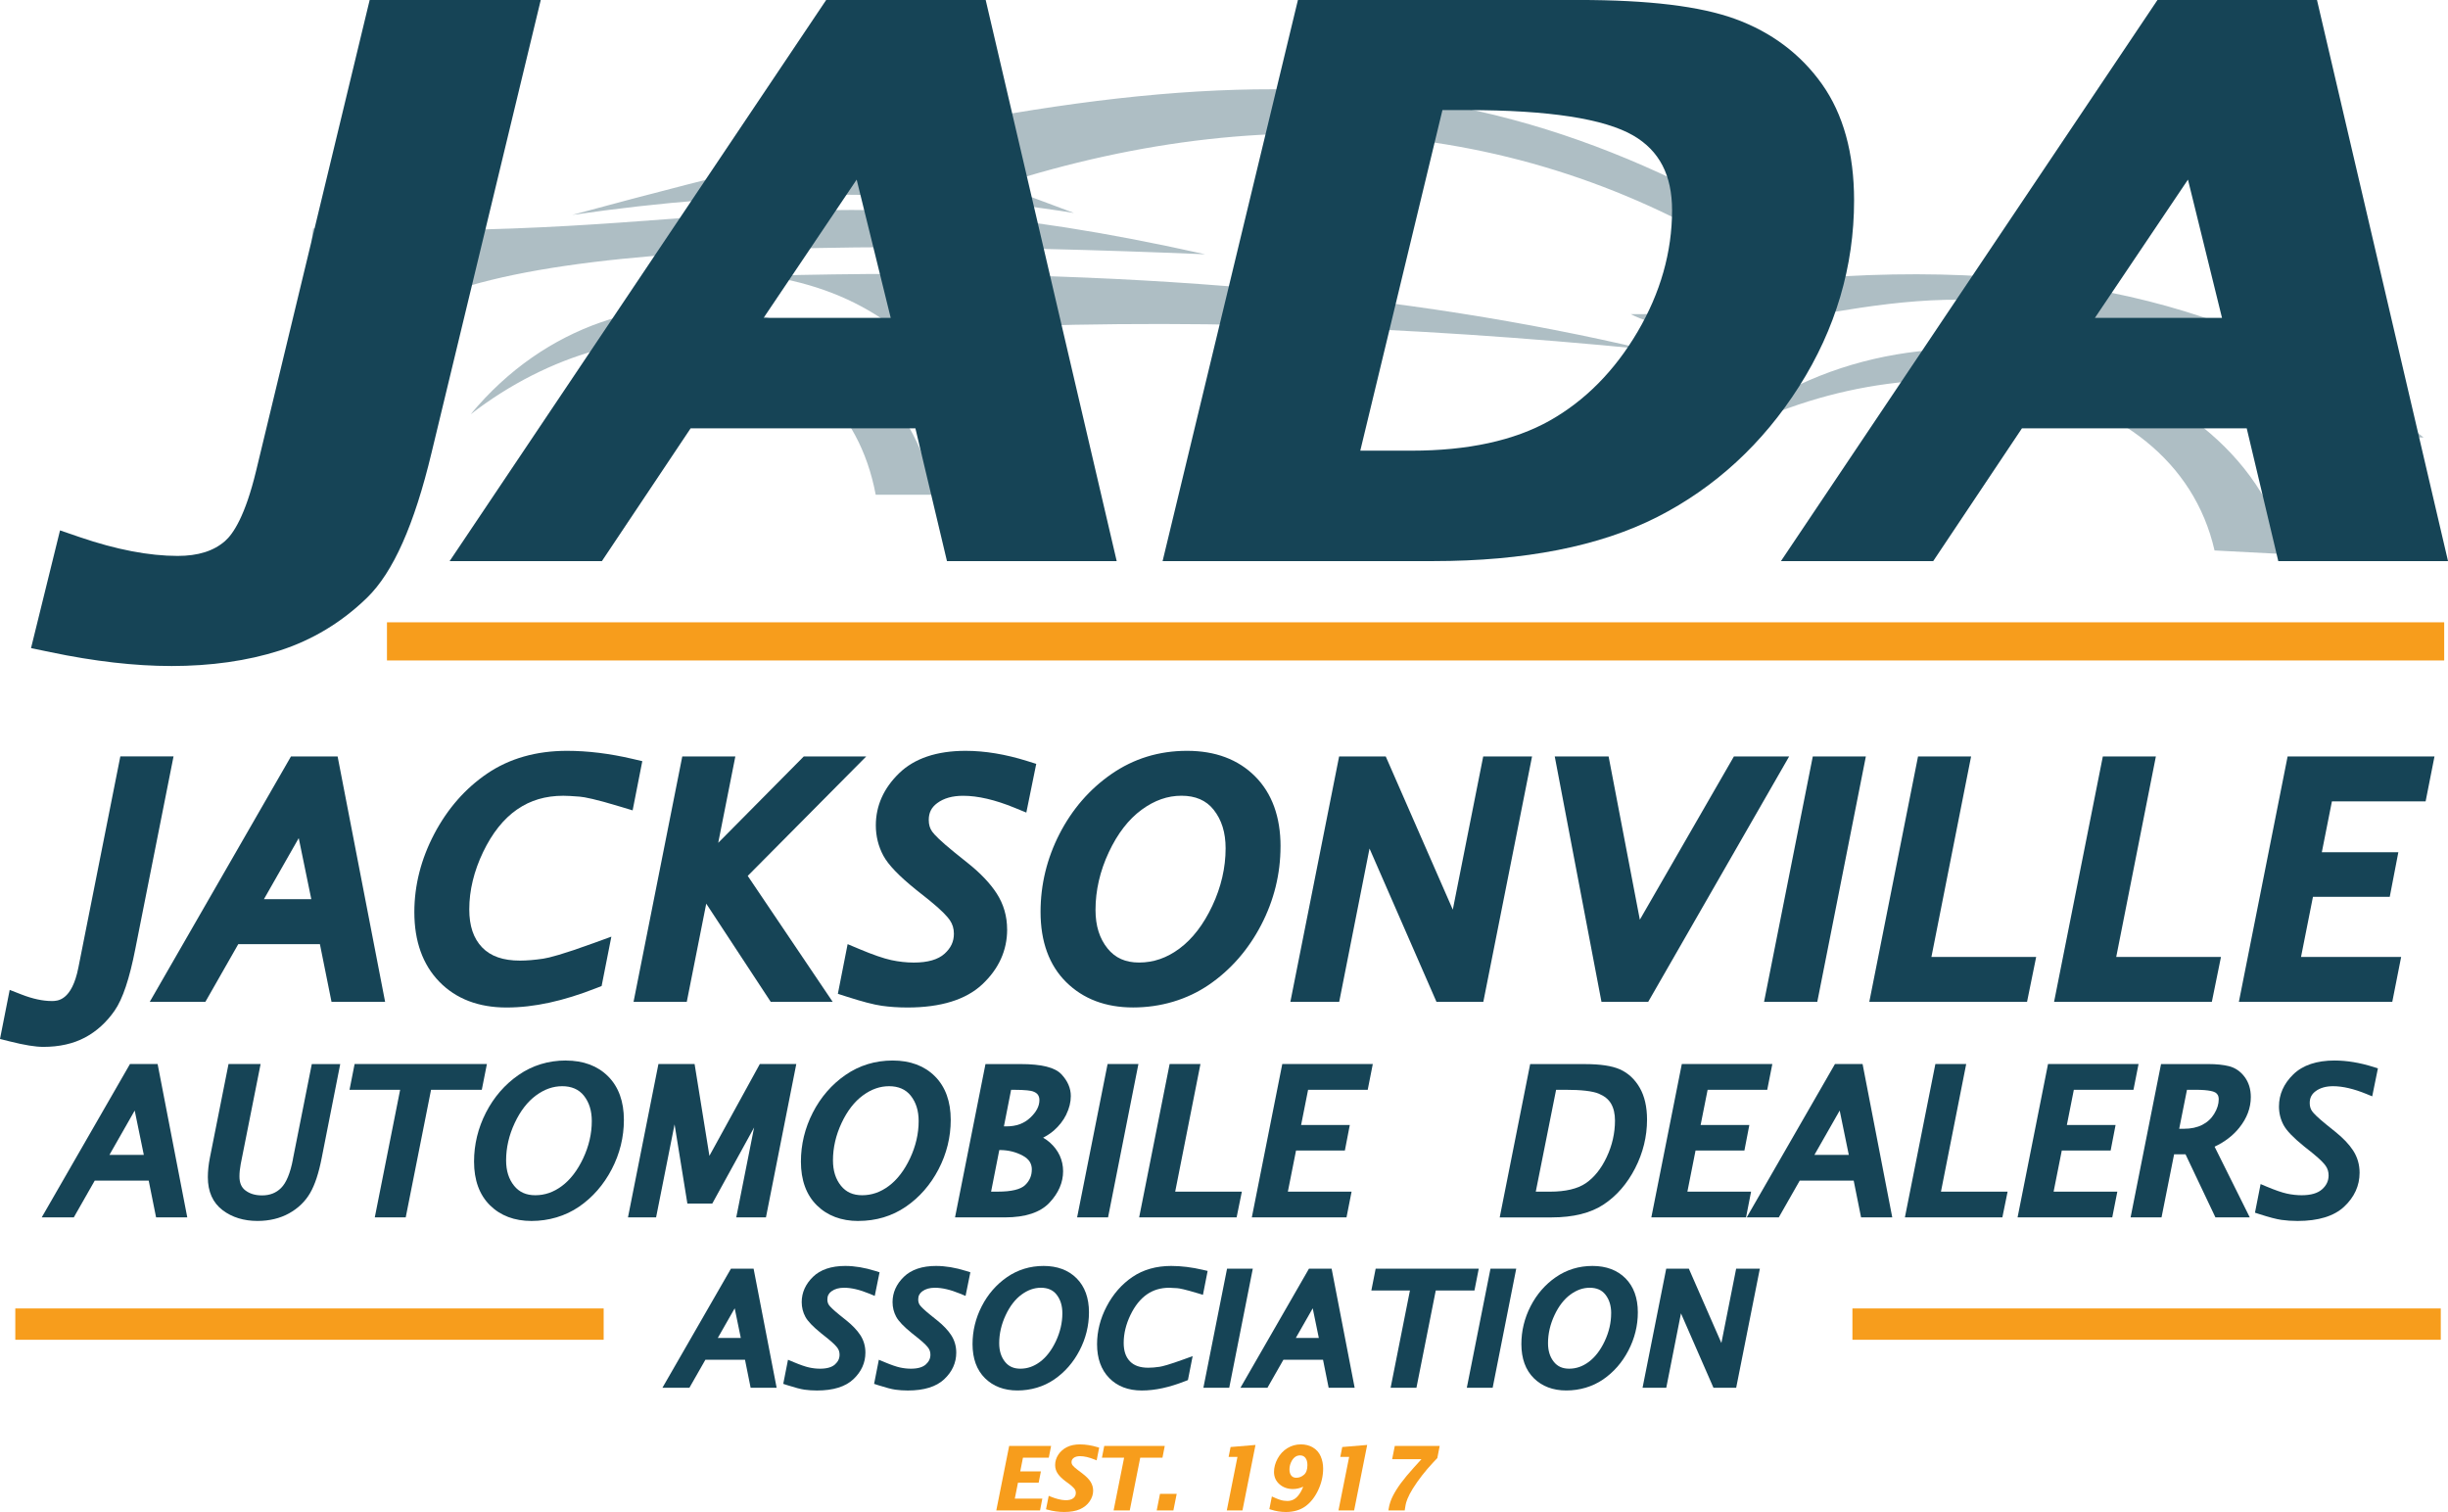 <svg xmlns="http://www.w3.org/2000/svg" id="Layer_2" data-name="Layer 2" viewBox="0 0 1047.68 647.04"><defs><style>      .cls-1 {        fill: #f79d1c;      }      .cls-2 {        opacity: .35;      }      .cls-3 {        fill-rule: evenodd;      }      .cls-3, .cls-4 {        fill: #164456;      }    </style></defs><g id="Layer_1-2" data-name="Layer 1"><g><g><polygon class="cls-1" points="435.67 634.5 444.52 634.5 445.48 629.66 436.64 629.66 437.8 623.81 448.85 623.81 449.85 618.76 431.9 618.76 426.39 646.38 445.11 646.38 446.09 641.33 434.31 641.33 435.67 634.5"></polygon><path class="cls-1" d="M462.29,618.11c-2.21,0-4.11,.39-5.64,1.15-1.54,.77-2.79,1.85-3.7,3.22-.91,1.38-1.38,2.89-1.38,4.48,0,1.39,.41,2.66,1.21,3.79,.76,1.07,1.9,2.16,3.38,3.25l1.49,1.1c.71,.52,1.38,1.13,1.99,1.79,.52,.57,.78,1.23,.78,2,0,.9-.33,1.62-1.02,2.21-1.52,1.3-5.02,1.29-9.77-.64l-.81-.33-1.15,5.75,.64,.18c2.34,.65,4.74,.98,7.14,.98,2.7,0,4.97-.39,6.72-1.17,1.78-.8,3.19-1.94,4.18-3.39,.99-1.46,1.49-3,1.49-4.55,0-1.32-.36-2.59-1.07-3.77-.7-1.17-2-2.46-3.97-3.93l-1.61-1.22c-.96-.73-1.66-1.36-2.08-1.87-.35-.43-.52-.91-.52-1.45,0-.74,.29-1.3,.9-1.78,.65-.5,1.58-.76,2.75-.76,1.78,0,3.89,.49,6.29,1.47l.81,.33,1.08-5.44-.62-.19c-2.61-.79-5.14-1.2-7.52-1.2Z"></path><polygon class="cls-1" points="498.49 618.76 472.59 618.76 471.6 623.81 481.09 623.81 476.59 646.38 483.51 646.38 487.99 623.81 497.5 623.81 498.49 618.76"></polygon><polygon class="cls-1" points="495.04 646.38 502.18 646.38 503.6 639.27 496.45 639.27 495.04 646.38"></polygon><polygon class="cls-1" points="525.81 623.48 529.6 623.48 525.04 646.38 531.74 646.38 537.32 618.35 526.66 619.24 525.81 623.48"></polygon><path class="cls-1" d="M561.85,619.39c-1.49-.85-3.2-1.28-5.09-1.28-2.1,0-4.05,.54-5.79,1.61-1.74,1.06-3.15,2.57-4.18,4.46-1.03,1.89-1.55,3.82-1.55,5.74,0,2.12,.79,3.89,2.36,5.26,1.54,1.35,3.47,2.04,5.73,2.04,1.5,0,2.97-.34,4.41-1-.64,1.64-1.43,3.01-2.37,4.08-1.2,1.36-2.66,2.03-4.45,2.03-.51,0-1.03-.04-1.53-.12-.52-.08-1.1-.23-1.75-.44-.66-.21-1.47-.54-2.48-1l-.83-.37-1.08,5.41,.61,.2c2.11,.69,4.29,1.04,6.48,1.04,3.28,0,6.08-.82,8.32-2.42,2.22-1.6,4.06-3.93,5.48-6.93,1.41-2.99,2.13-6.11,2.13-9.27,0-1.87-.36-3.63-1.06-5.24-.73-1.65-1.86-2.92-3.38-3.79Zm-7.03,13.01c-.96,0-1.67-.3-2.17-.91-.53-.65-.79-1.54-.79-2.65,0-1.03,.22-2.05,.66-3.03,.43-.97,.99-1.73,1.66-2.25,.65-.5,1.37-.74,2.22-.74,.95,0,1.69,.33,2.25,1.02,.59,.72,.89,1.77,.89,3.12,0,1.92-.49,3.31-1.46,4.14-1.02,.87-2.08,1.29-3.26,1.29Z"></path><polygon class="cls-1" points="573.61 623.48 577.4 623.48 572.83 646.38 579.53 646.38 585.12 618.35 574.45 619.24 573.61 623.48"></polygon><path class="cls-1" d="M596.94,618.76l-1.14,5.69h12.54l-3.32,3.66c-2.25,2.5-4.08,4.7-5.46,6.57-1.39,1.88-2.54,3.72-3.43,5.46-.91,1.78-1.51,3.6-1.8,5.42l-.13,.83h6.98l.09-.62c.18-1.25,.36-2.18,.53-2.77,.18-.62,.36-1.12,.55-1.57,.56-1.37,1.34-2.86,2.31-4.42,2.37-3.76,5.27-7.5,8.64-11.11,.36-.4,.92-.99,1.68-1.77l.15-.15,1.02-5.21h-19.24Z"></path></g><g><rect class="cls-1" x="6.55" y="559.94" width="251.8" height="13.4"></rect><rect class="cls-1" x="792.79" y="559.94" width="251.8" height="13.4"></rect><rect class="cls-1" x="165.61" y="266.31" width="880.44" height="16.33"></rect></g><g><g class="cls-2"><path class="cls-3" d="M515.77,108.81c-174.43-38.99-206.56-4.68-381.75-11.08-2.15,12.54,1.47,19.99,8.62,24.32-22,41.33-23.97,81.54-6.57,120.68-2.05-36.97,17.1-69.2,56.65-96.87-13.9,2.71-26.88,7.28-38.18,15.19-.73-56.74,177.55-59.84,361.23-52.24Z"></path></g><g class="cls-2"><path class="cls-3" d="M788.84,118.23C631.08,14.72,518.47,17.84,244.95,91.96c75.73-11.04,147.43-11.67,214.68-.82l-32.12-12c120.68-38.81,236.16-27.25,336.29,41.97-9.72,10.33-34.54,13.41-65.88,13.34,40.7,20.32,103.55-16.77,172.61-3.08,49.71,9.39,94.53,24.53,125.62,55.83h41.05c-57.33-45.58-132.43-75.39-248.34-68.96Z"></path></g><g class="cls-2"><path class="cls-3" d="M327.6,118.02c42.1,6.19,67.98,27.87,86,57.06-.58-13.16-3.59-24.88-10.88-34.07,101.18-5.28,201.35-1.36,300.89,8.41-98.64-23.18-219.9-35.59-376.01-31.4Z"></path></g><g class="cls-2"><path class="cls-3" d="M201.38,177.33c67.64-52.4,159.19-41.35,173.4,34.38h24.98c-17.13-85.06-133.95-112.15-198.37-34.38Z"></path></g><g class="cls-2"><path class="cls-3" d="M732.86,189.73c83.84-48.45,197.3-31.4,214.91,45.84l30.96,1.61c-21.23-86.83-166.02-121.67-245.87-47.45Z"></path></g></g><g><path class="cls-4" d="M36.33,444.02c4.96-2.63,9.24-6.51,12.72-11.52,3.47-5,6.37-13.66,8.87-26.46l16.35-82.34h-22.77l-17.94,90.3c-2.82,14.38-9.03,14.38-11.37,14.38-3.87,0-8.24-.94-13-2.8l-5.04-1.97-4.15,21,4.17,1.05c6.28,1.58,10.98,2.34,14.38,2.34,6.82,0,12.8-1.34,17.78-3.98Z"></path><path class="cls-4" d="M136.91,404.03l4.97,24.71h22.94l-20.33-105.03h-19.96l-60.45,105.03h23.81l14.09-24.71h34.93Zm-3.69-19.23h-20.27l14.9-26.14,5.38,26.14Z"></path><path class="cls-4" d="M221.29,346.41c5.69-3.95,12.17-5.87,19.81-5.87,1.5,0,3.87,.13,7.02,.38,2.03,.16,6.77,1.06,17.84,4.42l4.79,1.45,4.14-21.06-4.25-.99c-9.72-2.27-19.12-3.43-27.95-3.43-13.19,0-24.69,3.27-34.19,9.73-9.36,6.35-16.97,15.04-22.64,25.81-5.66,10.76-8.53,22.03-8.53,33.48,0,12.49,3.6,22.51,10.69,29.79,7.12,7.32,16.79,11.03,28.73,11.03s24.38-2.79,38.42-8.29l2.31-.9,4.17-21.13-7.54,2.74c-13.36,4.86-19.12,6.31-21.6,6.68-3.69,.55-7.04,.83-9.96,.83-7.25,0-12.55-1.85-16.21-5.65-3.7-3.85-5.5-9.18-5.5-16.29,0-8.1,2-16.35,5.93-24.54,3.89-8.09,8.77-14.21,14.51-18.19Z"></path><polygon class="cls-4" points="302.25 386.71 329.86 428.74 356.37 428.74 320.01 374.83 370.73 323.71 344 323.71 307.38 360.68 314.71 323.71 292 323.71 271.14 428.74 293.92 428.74 302.25 386.71"></polygon><path class="cls-4" d="M431.02,397.76c0-5.66-1.51-10.87-4.49-15.46-2.76-4.26-6.86-8.58-12.18-12.83l-5.96-4.79c-6.11-4.95-8.49-7.49-9.41-8.75-1.01-1.38-1.5-3.03-1.5-5.05,0-3.09,1.15-5.37,3.61-7.19,2.86-2.11,6.5-3.14,11.13-3.14,6.29,0,13.68,1.72,21.96,5.11l5.06,2.07,4.24-20.84-3.89-1.22c-9.22-2.89-18.08-4.36-26.32-4.36-12.37,0-21.96,3.24-28.51,9.62-6.59,6.41-9.93,13.91-9.93,22.28,0,4.63,1.09,9,3.23,12.98,2.1,3.9,6.66,8.65,13.98,14.56l5.68,4.51c5.47,4.43,7.79,7.07,8.78,8.51,1.17,1.71,1.74,3.61,1.74,5.81,0,3.37-1.27,6.08-3.99,8.55-2.78,2.52-7.21,3.79-13.15,3.79-3.16,0-6.41-.36-9.68-1.06-3.31-.72-7.86-2.29-13.54-4.68l-5.12-2.15-4.18,21.26,3.83,1.23c6.63,2.13,11.53,3.41,14.98,3.9,3.37,.48,7.06,.73,10.98,.73,14.23,0,24.99-3.33,31.99-9.88,7.08-6.63,10.67-14.54,10.67-23.5Z"></path><path class="cls-4" d="M548.04,362.22c0-12.65-3.66-22.73-10.89-29.98-7.23-7.25-17.02-10.93-29.11-10.93s-22.83,3.34-32.35,9.91c-9.35,6.47-16.83,15.09-22.24,25.62-5.39,10.5-8.12,21.73-8.12,33.39,0,12.74,3.69,22.86,10.97,30.06,7.27,7.2,16.9,10.84,28.64,10.84s23.05-3.28,32.49-9.74c9.29-6.36,16.8-14.96,22.31-25.54,5.5-10.57,8.29-21.89,8.29-33.64Zm-23.51,.84c0,8.28-1.92,16.56-5.7,24.6-3.75,7.97-8.46,14.11-14.01,18.24-5.43,4.05-11.1,6.01-17.34,6.01-5.79,0-10.19-1.95-13.44-5.98-3.49-4.31-5.19-9.72-5.19-16.55,0-8.33,1.92-16.64,5.7-24.7,3.74-7.98,8.48-14.09,14.07-18.18,5.51-4.02,11.07-5.97,17.02-5.97s10.58,1.96,13.77,6c3.45,4.36,5.12,9.77,5.12,16.52Z"></path><polygon class="cls-4" points="634.78 323.71 621.76 389.28 593.06 323.71 573.11 323.71 552.24 428.74 573.14 428.74 586.12 363.12 614.78 428.74 634.82 428.74 655.68 323.71 634.78 323.71"></polygon><polygon class="cls-4" points="765.71 323.71 742.07 323.71 701.81 393.58 688.44 323.71 665.39 323.71 685.39 428.74 705.38 428.74 765.71 323.71"></polygon><polygon class="cls-4" points="798.54 323.71 775.83 323.71 754.97 428.74 777.75 428.74 798.54 323.71"></polygon><polygon class="cls-4" points="820.87 323.71 800.01 428.74 867.52 428.74 871.43 409.51 826.6 409.51 843.58 323.71 820.87 323.71"></polygon><polygon class="cls-4" points="899.96 323.71 879.09 428.74 946.61 428.74 950.52 409.51 905.69 409.51 922.66 323.71 899.96 323.71"></polygon><polygon class="cls-4" points="958.18 428.74 1023.83 428.74 1027.63 409.51 984.78 409.51 989.88 383.8 1022.75 383.8 1026.43 364.7 993.68 364.7 998 342.94 1038.1 342.94 1041.9 323.71 979.04 323.71 958.18 428.74"></polygon><path class="cls-4" d="M55.62,455.35l-37.76,65.61h13.73l8.96-15.73h23.09l3.16,15.73h13.35l-12.69-65.61h-11.84Zm5.93,38.88h-14.72l10.82-18.98,3.9,18.98Z"></path><path class="cls-4" d="M125.37,496.11c-1.14,5.95-2.86,10.09-5.09,12.29-2.15,2.13-4.81,3.16-8.13,3.16-2.91,0-5.25-.7-7.14-2.14-1.7-1.29-2.53-3.24-2.53-5.96,0-1.61,.18-3.39,.53-5.25l8.52-42.86h-13.73l-7.98,40.13c-.58,2.94-.87,5.72-.87,8.28,0,6.2,2.13,10.96,6.34,14.14,4.02,3.04,9.03,4.59,14.91,4.59,5.06,0,9.6-1.09,13.48-3.23,3.9-2.16,6.95-5.1,9.05-8.73,2.05-3.54,3.66-8.43,4.94-14.95l7.94-40.22h-12.17l-8.1,40.75Z"></path><polygon class="cls-4" points="208.38 455.35 151.76 455.35 149.59 466.36 171.25 466.36 160.4 520.96 173.64 520.96 184.48 466.36 206.2 466.36 208.38 455.35"></polygon><path class="cls-4" d="M242.16,453.83c-7.48,0-14.29,2.09-20.23,6.2-5.87,4.06-10.56,9.47-13.95,16.08-3.38,6.59-5.1,13.65-5.1,20.97,0,7.94,2.29,14.23,6.8,18.7,4.51,4.46,10.49,6.72,17.79,6.72s14.42-2.05,20.33-6.09c5.83-3.99,10.54-9.39,14-16.03,3.46-6.64,5.21-13.75,5.21-21.12,0-7.88-2.27-14.15-6.75-18.64s-10.56-6.77-18.09-6.77Zm11.11,25.95c0,5.36-1.24,10.71-3.69,15.92-2.43,5.16-5.49,9.15-9.1,11.84-3.57,2.66-7.3,3.95-11.4,3.95-3.89,0-6.84-1.32-9.04-4.03-2.31-2.86-3.44-6.43-3.44-10.92,0-5.39,1.24-10.77,3.69-15.98,2.42-5.17,5.5-9.14,9.15-11.81,3.61-2.64,7.27-3.92,11.19-3.92s7.09,1.33,9.25,4.05c2.28,2.89,3.39,6.45,3.39,10.9Z"></path><polygon class="cls-4" points="294.18 515.06 304.83 515.06 322.74 482.49 315.1 520.96 327.81 520.96 340.79 455.35 325.18 455.35 303.61 494.63 297.27 455.35 281.79 455.35 268.76 520.96 280.79 520.96 288.7 481.16 294.18 515.06"></polygon><path class="cls-4" d="M367.35,522.49c7.58,0,14.42-2.05,20.33-6.09,5.83-3.99,10.54-9.39,14-16.03,3.46-6.64,5.21-13.75,5.21-21.12,0-7.88-2.27-14.15-6.75-18.64-4.48-4.49-10.56-6.77-18.09-6.77s-14.29,2.09-20.23,6.2c-5.87,4.06-10.56,9.47-13.95,16.08-3.38,6.59-5.1,13.65-5.1,20.97,0,7.94,2.29,14.23,6.8,18.7,4.51,4.46,10.49,6.72,17.79,6.72Zm-10.86-25.95c0-5.39,1.24-10.77,3.69-15.98,2.42-5.17,5.5-9.14,9.15-11.81,3.61-2.64,7.27-3.92,11.19-3.92s7.09,1.33,9.25,4.05c2.28,2.89,3.39,6.45,3.39,10.9,0,5.36-1.24,10.71-3.69,15.92-2.43,5.16-5.49,9.15-9.1,11.84-3.57,2.66-7.3,3.95-11.4,3.95-3.89,0-6.84-1.32-9.04-4.03-2.31-2.86-3.44-6.43-3.44-10.92Z"></path><path class="cls-4" d="M456.33,476.94c1.29-2.62,1.95-5.27,1.95-7.89,0-3.36-1.36-6.51-4.05-9.35-2.76-2.92-8.47-4.34-17.47-4.34h-15l-13.03,65.61h21.41c8.67,0,15.06-2.11,18.98-6.26,3.89-4.12,5.86-8.66,5.86-13.5,0-2.36-.49-4.61-1.44-6.69-.95-2.06-2.38-3.95-4.24-5.61-.81-.73-1.77-1.41-2.87-2.04,1.79-.94,3.31-1.96,4.57-3.05,2.28-1.99,4.08-4.31,5.35-6.87Zm-14.75,23.6c0,2.6-.94,4.77-2.87,6.62-1.9,1.83-5.91,2.79-11.57,2.79h-2.98l3.51-17.8h.16c3.63,0,6.98,.82,9.96,2.45,2.6,1.42,3.81,3.31,3.81,5.94Zm-10.85-18.52h-1.08l3.08-15.66h.82c5.64,0,7.69,.42,8.42,.66,1.05,.36,1.8,.85,2.22,1.46,.44,.63,.65,1.39,.65,2.3,0,2.57-1.27,5.02-3.89,7.5-2.65,2.51-6,3.74-10.22,3.74Z"></path><polygon class="cls-4" points="460.98 520.96 474.22 520.96 487.21 455.35 474.02 455.35 460.98 520.96"></polygon><polygon class="cls-4" points="500.57 455.35 487.53 520.96 529.24 520.96 531.48 509.96 502.95 509.96 513.76 455.35 500.57 455.35"></polygon><polygon class="cls-4" points="548.78 455.35 535.75 520.96 576.27 520.96 578.44 509.96 551.17 509.96 554.67 492.36 575.57 492.36 577.68 481.44 556.84 481.44 559.83 466.36 585.35 466.36 587.52 455.35 548.78 455.35"></polygon><path class="cls-4" d="M686.37,515.41c5.51-3.65,10.03-8.86,13.42-15.46,3.38-6.58,5.1-13.59,5.1-20.82,0-5.43-1.05-10.01-3.11-13.61-2.11-3.67-4.96-6.32-8.49-7.89-3.42-1.52-8.36-2.26-15.1-2.26h-23.32l-13.03,65.61h22.26c9.21,0,16.7-1.87,22.26-5.56Zm-29.1-5.45l8.7-43.6h3.91c6.88,0,11.71,.56,14.34,1.66,2.48,1.04,4.21,2.44,5.28,4.29,1.11,1.91,1.67,4.34,1.67,7.22,0,5.39-1.2,10.66-3.57,15.67-2.33,4.94-5.33,8.69-8.91,11.13-3.53,2.41-8.69,3.63-15.33,3.63h-6.09Z"></path><polygon class="cls-4" points="756.33 466.36 758.51 455.35 719.77 455.35 706.73 520.96 747.26 520.96 749.42 509.96 722.16 509.96 725.65 492.36 746.56 492.36 748.67 481.44 727.82 481.44 730.82 466.36 756.33 466.36"></polygon><path class="cls-4" d="M785.31,455.35l-37.76,65.61h13.73l8.96-15.73h23.09l3.16,15.73h13.35l-12.7-65.61h-11.84Zm5.93,38.88h-14.72l10.82-18.98,3.9,18.98Z"></path><polygon class="cls-4" points="841.48 455.35 828.29 455.35 815.25 520.96 856.96 520.96 859.2 509.96 830.68 509.96 841.48 455.35"></polygon><polygon class="cls-4" points="882.39 492.36 903.3 492.36 905.41 481.44 884.56 481.44 887.55 466.36 913.07 466.36 915.24 455.35 876.5 455.35 863.47 520.96 903.99 520.96 906.16 509.96 878.89 509.96 882.39 492.36"></polygon><path class="cls-4" d="M958.37,482.58c3.27-4.07,4.92-8.48,4.92-13.12,0-3.34-.89-6.24-2.64-8.59-1.77-2.39-4.05-3.94-6.76-4.62-2.38-.59-5.31-.89-8.73-.89h-20.29l-13.03,65.61h13.24l5.38-26.99h4.89l12.8,26.99h14.7l-15.06-30.26c4.3-2.01,7.86-4.73,10.58-8.12Zm-10.71-5.98c-1.28,2.09-2.96,3.65-5.13,4.76-2.18,1.12-4.83,1.69-7.88,1.69h-2.01l3.33-16.69h3.62c6.11,0,8.05,.85,8.59,1.21,.64,.43,1.38,1.14,1.38,2.89,0,2.01-.64,4.08-1.91,6.14Z"></path><path class="cls-4" d="M999.18,453.83c-7.7,0-13.66,2-17.71,5.94-4.07,3.96-6.13,8.58-6.13,13.74,0,2.84,.67,5.52,1.98,7.96,1.3,2.41,4.15,5.37,8.73,9.08l3.62,2.88c3.54,2.86,5.06,4.59,5.7,5.54,.82,1.19,1.21,2.52,1.21,4.05,0,2.3-.9,4.23-2.75,5.9-1.88,1.71-4.84,2.57-8.78,2.57-2.06,0-4.18-.23-6.29-.69-2.14-.46-5.07-1.48-8.72-3.01l-2.56-1.08-2.41,12.25,1.91,.62c4.17,1.34,7.26,2.15,9.43,2.46,2.12,.3,4.44,.46,6.9,.46,8.89,0,15.6-2.06,19.93-6.12,4.38-4.1,6.6-8.98,6.6-14.51,0-3.48-.93-6.68-2.76-9.51-1.72-2.65-4.29-5.35-7.62-8.02l-3.79-3.05c-3.94-3.19-5.49-4.85-6.1-5.69-.72-.98-1.07-2.15-1.07-3.58,0-2.18,.81-3.79,2.55-5.07,1.9-1.41,4.41-2.12,7.45-2.12,4.08,0,8.86,1.11,14.21,3.3l2.53,1.04,2.44-11.98-1.95-.61c-5.81-1.82-11.38-2.74-16.57-2.74Z"></path><path class="cls-4" d="M312.83,542.91l-29.33,50.97h11.55l6.84-11.99h16.95l2.41,11.99h11.13l-9.86-50.97h-9.69Zm4.21,29.65h-9.84l7.23-12.68,2.61,12.68Z"></path><path class="cls-4" d="M355.86,552.6c1.39-1.02,3.16-1.52,5.4-1.52,3.06,0,6.64,.83,10.66,2.48l2.45,1.01,2.06-10.11-1.89-.59c-4.47-1.4-8.77-2.12-12.77-2.12-6,0-10.66,1.57-13.84,4.67-3.2,3.12-4.82,6.75-4.82,10.81,0,2.25,.53,4.37,1.57,6.29,1.02,1.89,3.23,4.2,6.78,7.07l2.75,2.19c2.66,2.15,3.78,3.43,4.26,4.13,.57,.83,.84,1.75,.84,2.82,0,1.63-.62,2.95-1.94,4.15-1.35,1.22-3.49,1.84-6.38,1.84-1.54,0-3.12-.17-4.7-.52-1.6-.35-3.81-1.11-6.57-2.27l-2.48-1.04-2.03,10.32,1.86,.6c3.21,1.03,5.59,1.65,7.27,1.89,1.65,.23,3.44,.35,5.33,.35,6.9,0,12.12-1.61,15.52-4.8,3.44-3.22,5.18-7.06,5.18-11.41,0-2.75-.73-5.27-2.18-7.5-1.34-2.06-3.33-4.16-5.91-6.23l-2.89-2.32c-2.97-2.4-4.12-3.63-4.57-4.25-.49-.67-.73-1.47-.73-2.45,0-1.5,.56-2.61,1.75-3.49Z"></path><path class="cls-4" d="M400.65,541.75c-6,0-10.65,1.57-13.84,4.67-3.2,3.12-4.82,6.75-4.82,10.81,0,2.25,.53,4.37,1.57,6.29,1.02,1.89,3.23,4.2,6.78,7.07l2.75,2.19c2.66,2.15,3.78,3.43,4.26,4.13,.57,.83,.84,1.75,.84,2.82,0,1.63-.62,2.95-1.94,4.15-1.35,1.22-3.49,1.84-6.38,1.84-1.54,0-3.12-.17-4.7-.52-1.6-.35-3.81-1.11-6.57-2.27l-2.48-1.04-2.03,10.32,1.86,.6c3.21,1.03,5.59,1.65,7.27,1.89,1.65,.23,3.44,.35,5.33,.35,6.9,0,12.12-1.61,15.52-4.8,3.44-3.22,5.18-7.06,5.18-11.41,0-2.75-.73-5.27-2.18-7.5-1.34-2.06-3.33-4.16-5.91-6.23l-2.89-2.32c-2.97-2.4-4.12-3.64-4.57-4.25-.49-.67-.73-1.47-.73-2.45,0-1.5,.56-2.61,1.75-3.49,1.39-1.02,3.16-1.52,5.4-1.52,3.06,0,6.64,.83,10.66,2.48l2.45,1.01,2.06-10.11-1.89-.59c-4.47-1.4-8.77-2.12-12.77-2.12Z"></path><path class="cls-4" d="M446.64,541.75c-5.8,0-11.08,1.62-15.69,4.81-4.54,3.14-8.17,7.32-10.79,12.43-2.62,5.1-3.94,10.55-3.94,16.2,0,6.18,1.79,11.09,5.32,14.59,3.53,3.49,8.2,5.26,13.9,5.26s11.18-1.59,15.76-4.73c4.51-3.09,8.15-7.26,10.82-12.39,2.67-5.13,4.03-10.62,4.03-16.32,0-6.13-1.78-11.03-5.28-14.55-3.51-3.52-8.26-5.3-14.13-5.3Zm-9.97,43.97c-2.81,0-4.95-.95-6.52-2.9-1.69-2.09-2.52-4.72-2.52-8.03,0-4.04,.93-8.07,2.77-11.99,1.81-3.87,4.11-6.84,6.83-8.82,2.67-1.95,5.37-2.9,8.26-2.9s5.13,.95,6.68,2.91c1.67,2.12,2.49,4.74,2.49,8.02,0,4.02-.93,8.04-2.77,11.94-1.82,3.87-4.11,6.85-6.8,8.85-2.64,1.96-5.39,2.92-8.41,2.92Z"></path><path class="cls-4" d="M514.79,543.41c-4.72-1.1-9.28-1.66-13.56-1.66-6.4,0-11.98,1.59-16.59,4.72-4.54,3.08-8.24,7.3-10.99,12.53-2.75,5.22-4.14,10.69-4.14,16.24,0,6.06,1.74,10.92,5.19,14.46,3.46,3.55,8.15,5.35,13.94,5.35s11.83-1.35,18.64-4.02l1.12-.44,2.02-10.25-3.66,1.33c-6.48,2.35-9.28,3.06-10.48,3.24-1.8,.27-3.43,.4-4.83,.4-3.52,0-6.09-.9-7.87-2.74-1.8-1.87-2.67-4.45-2.67-7.9,0-3.93,.97-7.93,2.88-11.91,1.89-3.92,4.26-6.89,7.04-8.82,2.76-1.92,5.91-2.85,9.61-2.85,.73,0,1.88,.06,3.41,.18,.99,.08,3.29,.52,8.66,2.14l2.32,.7,2.01-10.22-2.06-.48Z"></path><polygon class="cls-4" points="525.15 542.91 515.02 593.88 526.08 593.88 536.17 542.91 525.15 542.91"></polygon><path class="cls-4" d="M560.21,542.91l-29.33,50.97h11.55l6.84-11.99h16.95l2.41,11.99h11.13l-9.86-50.97h-9.68Zm4.21,29.65h-9.84l7.23-12.68,2.61,12.68Z"></path><polygon class="cls-4" points="632.87 542.91 588.75 542.91 586.9 552.25 603.42 552.25 595.15 593.88 606.2 593.88 614.47 552.25 631.03 552.25 632.87 542.91"></polygon><polygon class="cls-4" points="627.76 593.88 638.82 593.88 648.91 542.91 637.89 542.91 627.76 593.88"></polygon><path class="cls-4" d="M681.53,541.75c-5.8,0-11.08,1.62-15.69,4.81-4.54,3.14-8.17,7.32-10.79,12.43-2.62,5.1-3.94,10.55-3.94,16.2,0,6.18,1.79,11.09,5.32,14.59,3.53,3.49,8.2,5.26,13.9,5.26s11.18-1.59,15.77-4.73c4.51-3.09,8.15-7.26,10.82-12.39,2.67-5.13,4.03-10.62,4.03-16.32,0-6.13-1.78-11.03-5.28-14.55-3.51-3.52-8.26-5.3-14.13-5.3Zm8,20.26c0,4.02-.93,8.04-2.77,11.94-1.82,3.87-4.11,6.85-6.8,8.85-2.64,1.96-5.39,2.92-8.41,2.92-2.81,0-4.95-.95-6.52-2.9-1.69-2.09-2.52-4.72-2.52-8.03,0-4.04,.93-8.07,2.77-11.99,1.81-3.87,4.11-6.84,6.83-8.82,2.67-1.95,5.37-2.9,8.26-2.9s5.14,.95,6.68,2.91c1.67,2.12,2.49,4.74,2.49,8.02Z"></path><polygon class="cls-4" points="736.71 574.73 722.78 542.91 713.1 542.91 702.97 593.88 713.12 593.88 719.41 562.04 733.32 593.88 743.04 593.88 753.17 542.91 743.03 542.91 736.71 574.73"></polygon><path class="cls-4" d="M73.2,285.02c17.1,0,32.71-2.22,46.39-6.59,14.08-4.51,26.7-12.13,37.52-22.66,11.17-10.89,20.2-31.18,27.58-62.02L231.43,0h-73.22l-48.62,201.57c-4.64,19.22-9.78,26.9-13.26,29.95-4.91,4.3-11.56,6.38-20.32,6.38-12.21,0-26.28-2.7-41.83-8.02l-8.49-2.91-12.41,50.38,8.33,1.74c18.76,3.93,36.12,5.92,51.6,5.92Z"></path><path class="cls-4" d="M257.59,240.13l37.98-56.83h96.2l13.51,56.83h72.64L421.85,0h-68.27L192.43,240.13h65.17Zm69.21-104.1l39.83-59.17,14.57,59.17h-54.4Z"></path><path class="cls-4" d="M709.26,221.25c24.75-12.61,45.18-31.41,60.73-55.9,15.6-24.56,23.51-51.34,23.51-79.6,0-20.19-4.63-36.94-13.78-49.81-9.12-12.81-21.59-22.17-37.08-27.82-15.02-5.47-36.97-8.13-67.11-8.13h-120.05l-57.92,240.13h115.79c39.06,0,71.33-6.35,95.92-18.88Zm-81.28-174.14c34.7,0,58.6,3.67,71.04,10.9,11.16,6.49,16.58,16.95,16.58,31.97,0,17.87-4.98,35.39-14.79,52.06-9.82,16.69-22.46,29.46-37.58,37.97-15.15,8.53-35.03,12.85-59.1,12.85h-21.96l35.16-145.75h10.64Z"></path><path class="cls-4" d="M827.36,240.13l37.98-56.83h96.2l13.51,56.83h72.64L991.61,0h-68.27l-161.15,240.13h65.17Zm69.21-104.1l39.82-59.17,14.57,59.17h-54.4Z"></path></g></g></g></svg>